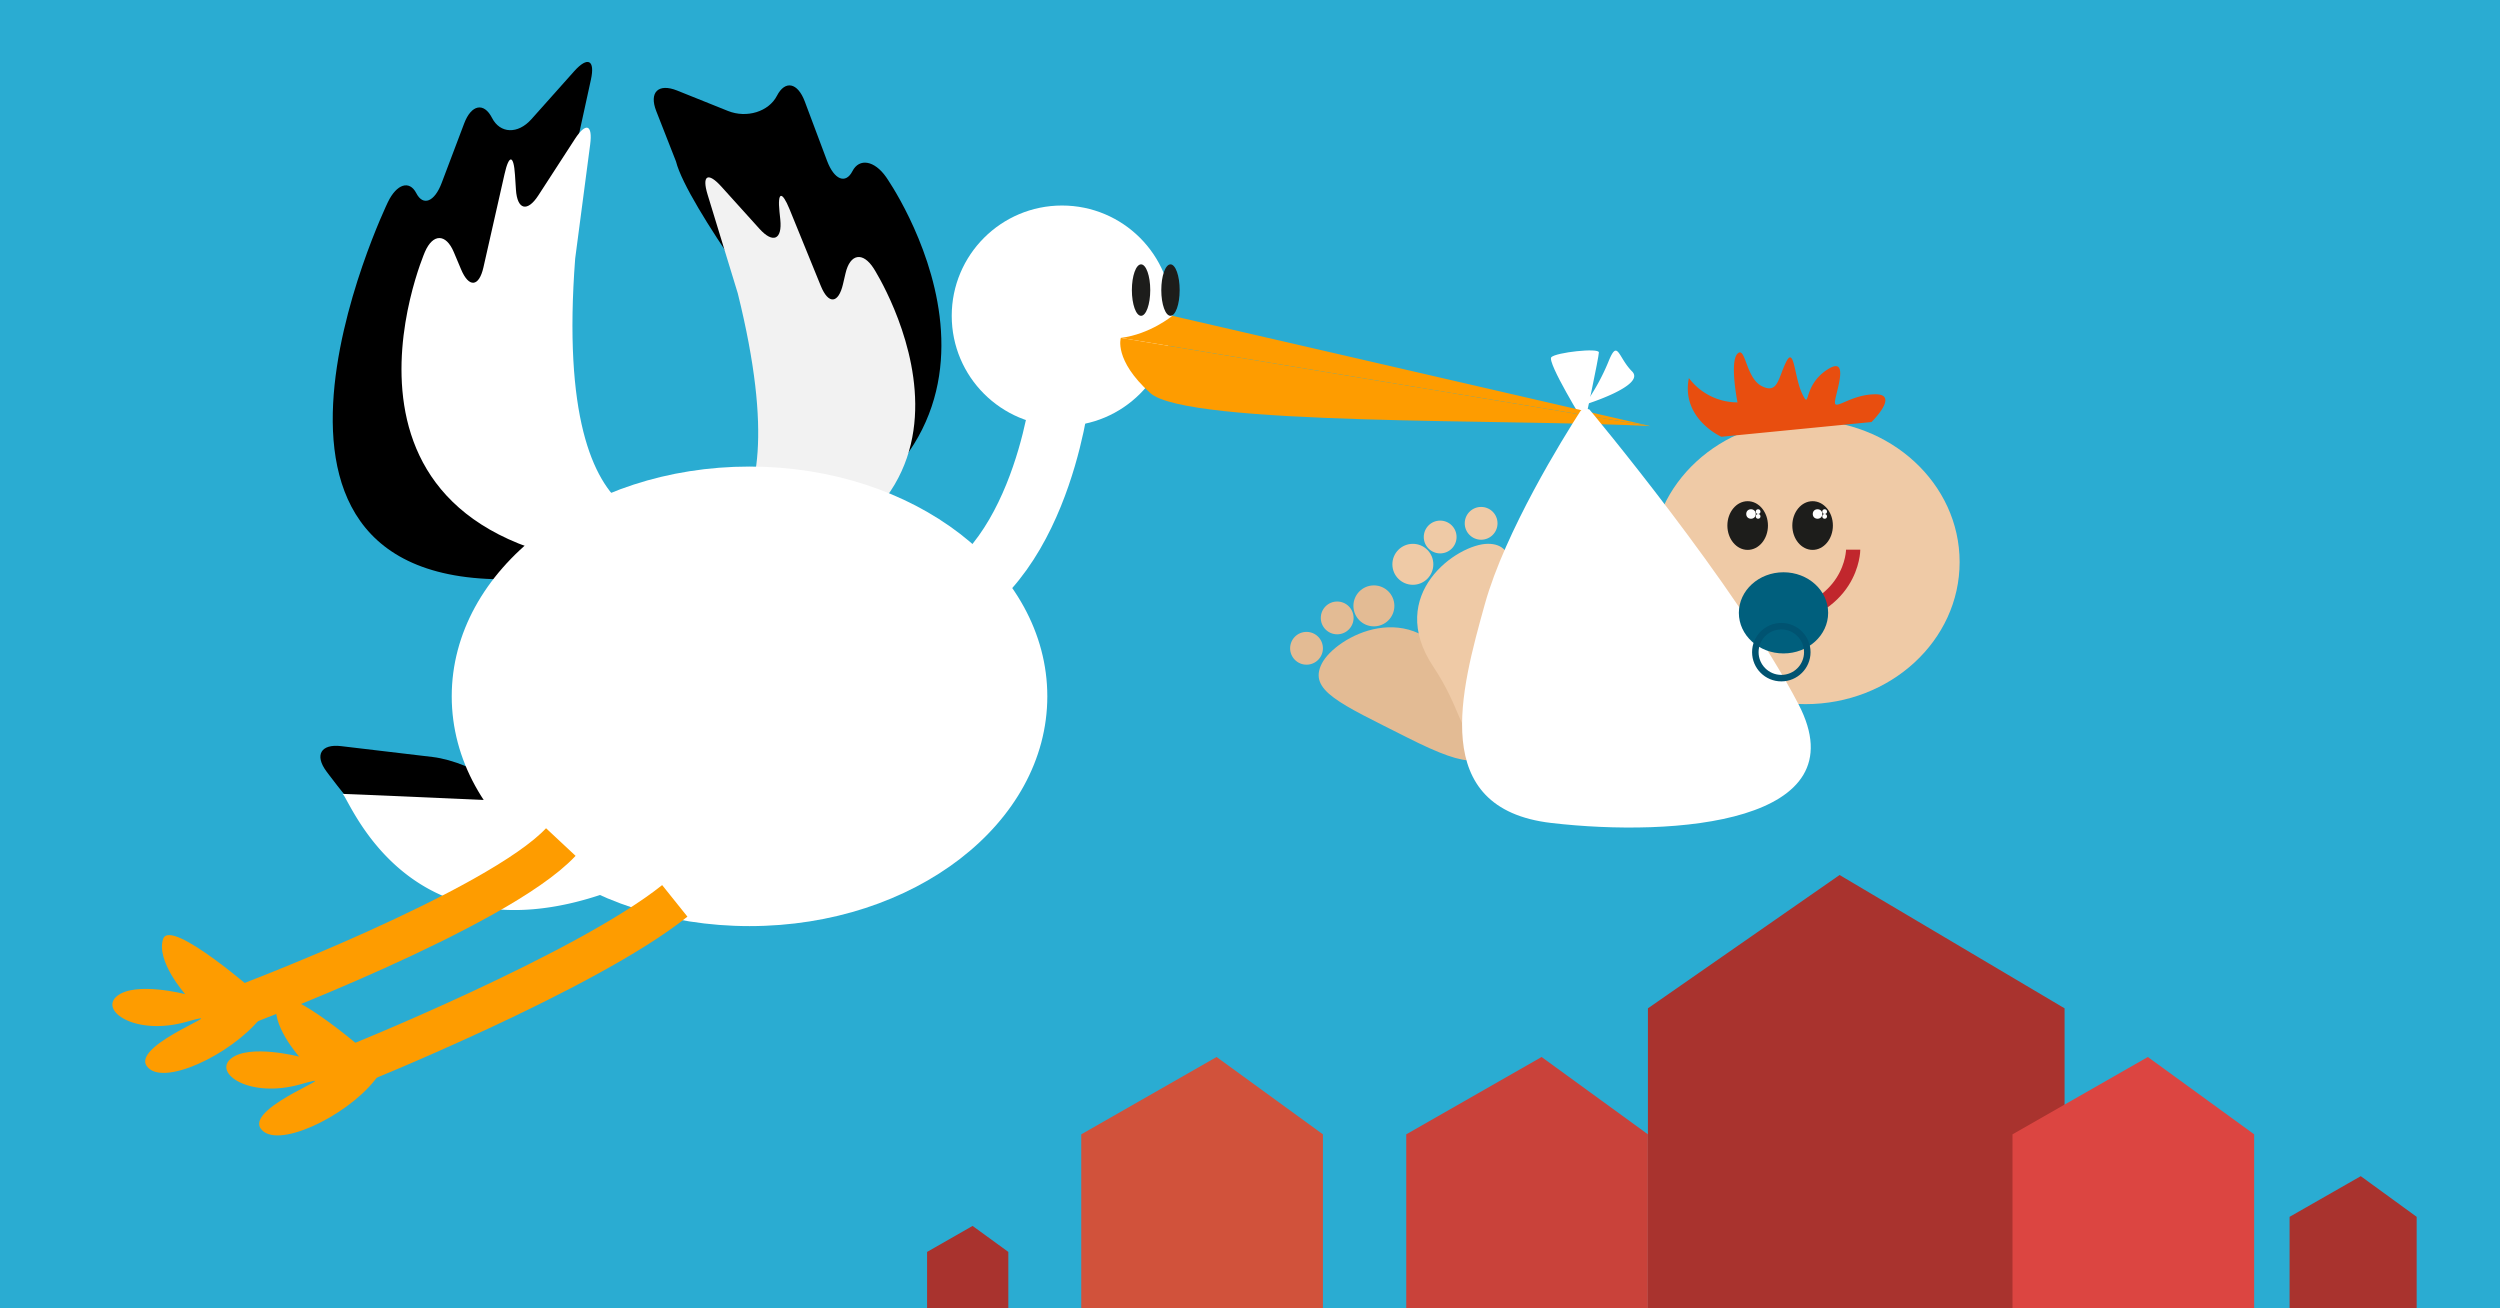 <svg id="Lag_1" data-name="Lag 1" xmlns="http://www.w3.org/2000/svg" viewBox="0 0 1200 628"><defs><style>.cls-1{fill:#2aacd2;}.cls-2{fill:#e3bb94;}.cls-3{fill:#efcaa6;}.cls-10,.cls-12,.cls-13,.cls-4{fill:none;stroke-miterlimit:10;}.cls-4{stroke:#c1272d;stroke-width:6.84px;}.cls-5{fill:#f2f2f2;}.cls-6{fill:#fff;}.cls-7{fill:#fe9c00;}.cls-8{fill:#1d1d1b;}.cls-9{fill:#005f7d;}.cls-10{stroke:#005371;stroke-width:3.12px;}.cls-11{fill:#e84e0f;}.cls-12{stroke:#fff;stroke-width:28.24px;}.cls-13{stroke:#fe9c00;stroke-width:19.41px;}.cls-14{fill:#a9332e;}.cls-15{fill:#c9423a;}.cls-16{fill:#d1523b;}.cls-17{fill:#dc4541;}</style></defs><title>fertilitet SVG</title><rect class="cls-1" x="-2" y="-1" width="1204" height="630"/><path class="cls-2" d="M675.3,353.92c32.3,16.34,37.43,13.12,44,.2,3-5.85-8.74-11.76-20.37-32.34-20.66-36.54-57.94-16.15-64.48-3.23S643,337.58,675.3,353.92Z"/><circle class="cls-2" cx="659.47" cy="290.82" r="9.83"/><circle class="cls-2" cx="641.85" cy="296.6" r="7.87"/><circle class="cls-2" cx="627.13" cy="311.18" r="7.87"/><ellipse class="cls-3" cx="866.59" cy="269.8" rx="74.03" ry="68.19"/><path class="cls-4" d="M889.52,263.83s0,29.66-41.07,34.23"/><path d="M236,375c-6-5.27-18.74-10.51-28.38-11.65l-43.93-5.21c-9.64-1.14-12.81,4.31-7,12.13,0,0,31.13,42.24,53.16,56.64h3.53c9.7,0,10.9-4.18,2.65-9.3l-21.19-13.15c-8.25-5.12-7.15-10.55,2.44-12.06l32.2-5.09C239,385.77,241.94,380.23,236,375Z"/><path d="M264.79,221.39c-5-8.3-8.11-23-6.84-32.59,0,0,11.82-90.15,17.11-111.33l8.58-39.23c2.08-9.48-1.51-11.32-8-4.08L255.05,57.25c-6.46,7.24-15,6.94-18.89-.67s-9.93-6.41-13.36,2.68L212,87.82c-3.42,9.08-8.9,11.29-12.18,4.91s-9.41-4.46-13.63,4.28c0,0-95.6,198,76.49,179.87C296.24,273.35,264.79,221.39,264.79,221.39Z"/><path d="M380.68,193.19c5-8.32,4.3-21.47-1.55-29.21,0,0-49.36-65.33-54.66-86.51L315,53.32c-3.53-9,.94-13.48,10-9.87l24.41,9.8c9,3.62,19.59.35,23.51-7.26s9.94-6.4,13.36,2.68L397,77.23c3.43,9.08,8.91,11.29,12.18,4.91S419.74,77,425.34,85c0,0,84.43,119.58-47.92,176.05C327.07,282.48,380.68,193.19,380.68,193.19Z"/><path class="cls-5" d="M291,266c8.86-4,23.87-5.52,33.36-3.48,0,0,63.33,13.61,29.78-121.7l-14.5-47.43c-2.84-9.29.16-11,6.66-3.78l18.24,20.21c6.51,7.21,11,5.21,10-4.45l-.39-3.75c-1-9.65,1.16-10.19,4.83-1.21l15,36.82c3.66,9,8.46,8.6,10.66-.85l1.21-5.18c2.2-9.46,8.3-10.51,13.54-2.34,0,0,78.54,122.22-76.24,152.59S291,266,291,266Z"/><path class="cls-3" d="M727.33,313.48c0,36.2-5.18,39.33-19.66,39.33-6.56,0-6.56-13.11-19.67-32.78-23.28-34.92,11.74-59,26.22-59S727.33,277.27,727.33,313.48Z"/><circle class="cls-3" cx="678.17" cy="270.87" r="9.83"/><circle class="cls-3" cx="691.28" cy="257.76" r="7.87"/><circle class="cls-3" cx="710.94" cy="251.2" r="7.87"/><path class="cls-6" d="M760.62,194.25A101.5,101.5,0,0,0,772,173.72c4.56-11.41,4.56-2.28,11.4,4.56S760.62,194.25,760.62,194.25Z"/><path class="cls-6" d="M760.62,203.38s6.84-31.94,6.84-34.23-20.53,0-22.81,2.29,16,31.94,16,31.94Z"/><circle class="cls-6" cx="509.77" cy="151.59" r="52.94"/><ellipse class="cls-6" cx="359.77" cy="334.24" rx="142.94" ry="110.29"/><path class="cls-6" d="M365.62,247.25c-9.37-2.51-24.46-1.73-33.53,1.73,0,0-67.47,25.77-56-124.89l7.19-54.72c1.26-9.63-2-10.84-7.3-2.69l-17.6,27.15c-5.28,8.14-10.11,6.88-10.73-2.81l-.46-7.1c-.62-9.68-2.88-9.86-5-.4l-10.14,44.82c-2.14,9.46-7,9.89-10.74.94L217.82,121c-3.77-8.94-10-9-13.87-.07,0,0-63.11,145.48,109.8,152.12S365.62,247.25,365.62,247.25Z"/><path class="cls-7" d="M792.12,204.53,562.71,151.59s-10.59,8.82-24.7,10.59Z"/><path class="cls-7" d="M792.12,204.53,538,162.18s-3.49,10.59,14.11,26.47S725.07,201,792.12,204.53Z"/><ellipse class="cls-8" cx="547.71" cy="139.24" rx="4.41" ry="12.35"/><ellipse class="cls-8" cx="838.88" cy="252.26" rx="9.74" ry="11.69"/><ellipse class="cls-8" cx="870.05" cy="252.26" rx="9.74" ry="11.69"/><ellipse class="cls-8" cx="561.83" cy="139.24" rx="4.41" ry="12.35"/><path class="cls-6" d="M762.9,196.53s-3.07-1.1-4.44,1c-8,12.44-36,57.46-45.75,92.5-11.41,41.07-27.38,98.1,31.94,105s148.29,0,118.63-57S762.9,196.53,762.9,196.53Z"/><ellipse class="cls-9" cx="856.08" cy="294.17" rx="21.43" ry="19.48"/><circle class="cls-10" cx="855.03" cy="313.04" r="12.47"/><path class="cls-11" d="M826.25,209.65s-19.48-8.71-15.59-28.19A29.24,29.24,0,0,0,834,193.15s-3.89-19.48,0-23.38,3.9,11.69,11.69,15.59,7.79-3.9,11.69-11.69,3.9,7.79,7.79,15.59,0-3.9,11.69-11.69,3.9,11.69,3.9,15.58,7.79-3.89,19.48-3.89-1.94,13.32-1.94,13.32Z"/><path class="cls-12" d="M508.89,189.53S498.3,283.06,438.3,295.41"/><path class="cls-6" d="M286.61,383.65a271.55,271.55,0,0,1-35.16,1.19s-83.57-3.76-87.1-3.76c2.85,0,33.74,93,147.77,38.75C419.77,368.65,286.61,383.65,286.61,383.65Z"/><path class="cls-13" d="M323.9,432.42c-42.66,34.17-154.72,79.17-154.72,79.17"/><path class="cls-13" d="M269.19,404.18c-30.3,32.41-154.72,79.18-154.72,79.18"/><path class="cls-7" d="M124.82,478.06s-43-37.94-46.52-27.35,10.58,26.47,10.58,26.47-23.82-6.18-32.64.88,8.82,19.41,33.53,12.35S63.3,501,70.36,511.59s40.58-5.29,54.7-22.94S124.82,478.06,124.82,478.06Z"/><path class="cls-7" d="M179.52,508.06s-43-37.94-46.52-27.35,10.59,26.47,10.59,26.47-23.82-6.18-32.65.88,8.83,19.41,33.53,12.35S118,531,125.06,541.59s40.59-5.29,54.71-22.94S179.52,508.06,179.52,508.06Z"/><circle class="cls-6" cx="843.89" cy="245.58" r="1.14"/><circle class="cls-6" cx="843.89" cy="247.86" r="1.14"/><circle class="cls-6" cx="840.47" cy="246.72" r="2.28"/><circle class="cls-6" cx="875.83" cy="245.58" r="1.14"/><circle class="cls-6" cx="875.83" cy="247.86" r="1.14"/><circle class="cls-6" cx="872.41" cy="246.72" r="2.28"/><polygon class="cls-14" points="991 628 791 628 791 484 883 420 991 484 991 628"/><polygon class="cls-15" points="791 628 675 628 675 544.48 739.96 507.36 791 544.48 791 628"/><polygon class="cls-16" points="635 628 519 628 519 544.48 583.96 507.36 635 544.48 635 628"/><polygon class="cls-14" points="1160 628 1099 628 1099 584.08 1133.16 564.56 1160 584.08 1160 628"/><polygon class="cls-14" points="484 629 445 629 445 600.92 466.84 588.44 484 600.92 484 629"/><polygon class="cls-17" points="1082 628 966 628 966 544.48 1030.96 507.36 1082 544.48 1082 628"/></svg>